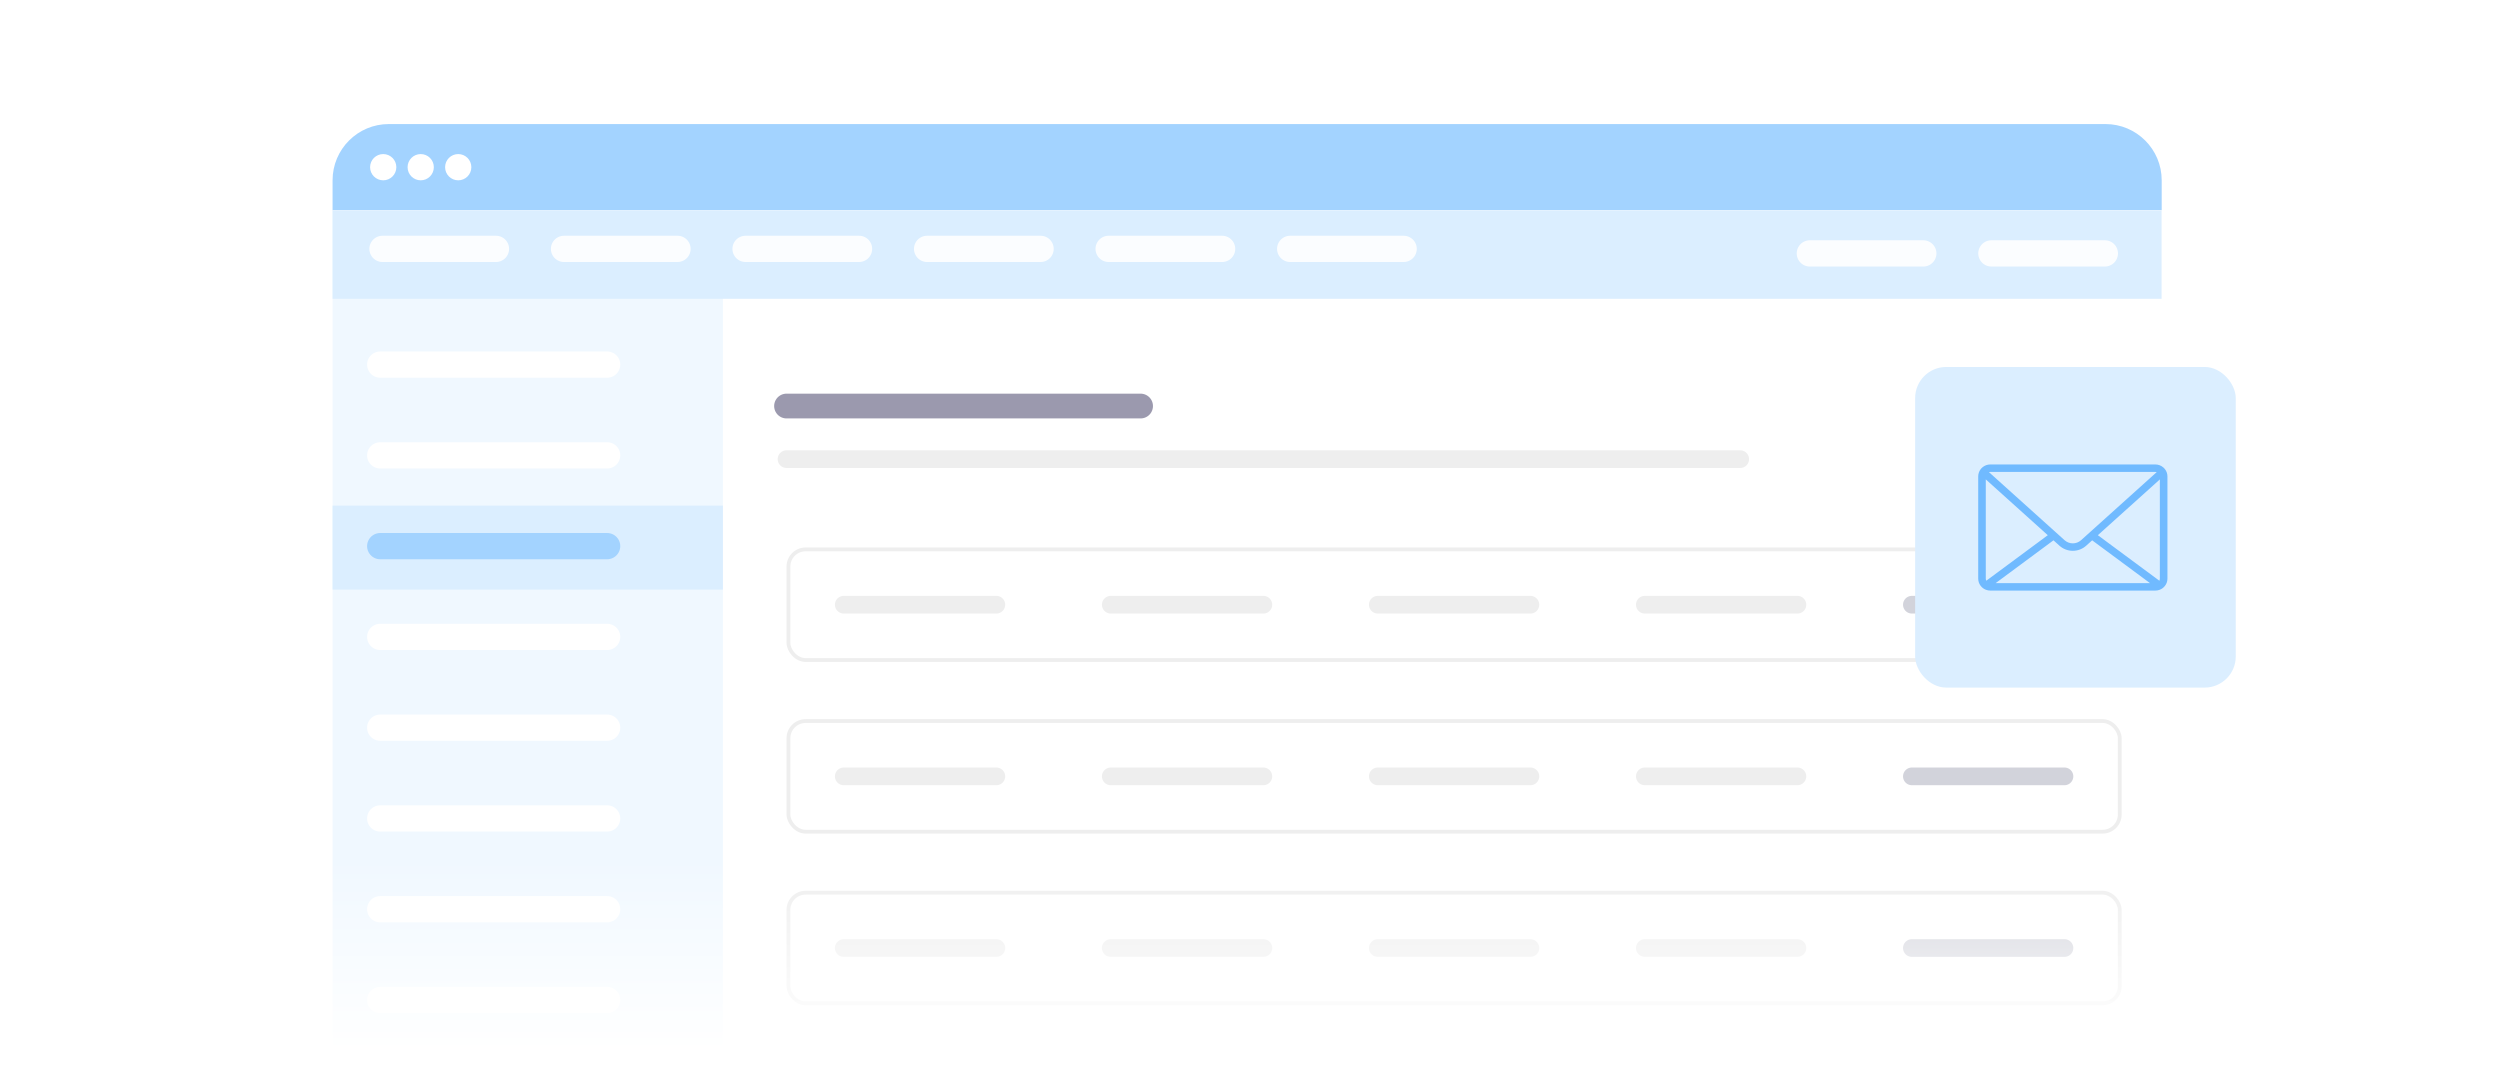 <svg width="436" height="190" viewBox="0 0 436 190" fill="none" xmlns="http://www.w3.org/2000/svg"><defs><symbol id="content" viewBox="0 0 436 190" preserveAspectRatio="xMidYMid meet"><g id="NoColourRemove" clip-path="url(#a)"><g filter="url(#b)"><path d="M58 29.811C58 24.392 62.392 20 67.811 20H367.189C372.607 20 377 24.392 377 29.811V35.044H58V29.811Z" fill="#A3D3FF"/><circle cx="66.832" cy="27.523" r="2.289" fill="white"/><circle cx="73.371" cy="27.523" r="2.289" fill="white"/><circle cx="79.914" cy="27.523" r="2.289" fill="white"/><g clip-path="url(#c)"><rect width="319" height="286.266" transform="translate(58 35.044)" fill="white"/><rect x="57.609" y="32.269" width="68.465" height="320.956" fill="#F0F8FF"/><rect x="58" y="86.543" width="68.07" height="14.643" fill="#DBEEFF"/><rect x="57.609" y="35.039" width="319.372" height="15.434" fill="#DBEEFF"/><path d="M66.707 41.768H86.495" stroke="white" stroke-opacity="0.9" stroke-width="4.578" stroke-linecap="round"/><path d="M98.367 41.768H118.155" stroke="white" stroke-opacity="0.9" stroke-width="4.578" stroke-linecap="round"/><path d="M130.027 41.768H149.815" stroke="white" stroke-opacity="0.9" stroke-width="4.578" stroke-linecap="round"/><path d="M161.688 41.768H181.475" stroke="white" stroke-opacity="0.9" stroke-width="4.578" stroke-linecap="round"/><path d="M193.348 41.768H213.135" stroke="white" stroke-opacity="0.9" stroke-width="4.578" stroke-linecap="round"/><path d="M225.008 41.768H244.795" stroke="white" stroke-opacity="0.9" stroke-width="4.578" stroke-linecap="round"/><path d="M315.637 42.559H335.424" stroke="white" stroke-opacity="0.9" stroke-width="4.578" stroke-linecap="round"/><path d="M347.297 42.559H367.085" stroke="white" stroke-opacity="0.9" stroke-width="4.578" stroke-linecap="round"/><path d="M66.309 61.951H105.884" stroke="white" stroke-width="4.578" stroke-linecap="round"/><path d="M66.309 77.781H105.884" stroke="white" stroke-width="4.578" stroke-linecap="round"/><path d="M66.309 93.611H105.884" stroke="#A3D3FF" stroke-width="4.578" stroke-linecap="round"/><path d="M66.309 109.441H105.884" stroke="white" stroke-width="4.578" stroke-linecap="round"/><path d="M66.309 125.271H105.884" stroke="white" stroke-width="4.578" stroke-linecap="round"/><path d="M66.309 141.101H105.884" stroke="white" stroke-width="4.578" stroke-linecap="round"/><path d="M66.309 156.931H105.884" stroke="white" stroke-width="4.578" stroke-linecap="round"/><path d="M66.309 172.762H105.884" stroke="white" stroke-width="4.578" stroke-linecap="round"/><path d="M137.172 69.178H198.917" stroke="#9B99AE" stroke-width="4.322" stroke-linecap="round"/><path d="M137.172 78.439H303.491" stroke="#EEEEEE" stroke-width="3.087" stroke-linecap="round"/><rect x="137.505" y="94.179" width="232.181" height="19.293" rx="2.994" stroke="#EEEEEE" stroke-width="0.665"/><path d="M147.152 103.826H173.763" stroke="#EEEEEE" stroke-width="3.087" stroke-linecap="round"/><path d="M193.719 103.826H220.33" stroke="#EEEEEE" stroke-width="3.087" stroke-linecap="round"/><path d="M240.289 103.826H266.9" stroke="#EEEEEE" stroke-width="3.087" stroke-linecap="round"/><path d="M286.859 103.826H313.47" stroke="#EEEEEE" stroke-width="3.087" stroke-linecap="round"/><path d="M333.43 103.826H360.041" stroke="#D2D3DB" stroke-width="3.087" stroke-linecap="round"/><rect x="137.505" y="124.117" width="232.181" height="19.293" rx="2.994" stroke="#EEEEEE" stroke-width="0.665"/><path d="M147.152 133.763H173.763" stroke="#EEEEEE" stroke-width="3.087" stroke-linecap="round"/><path d="M193.719 133.763H220.33" stroke="#EEEEEE" stroke-width="3.087" stroke-linecap="round"/><path d="M240.289 133.763H266.9" stroke="#EEEEEE" stroke-width="3.087" stroke-linecap="round"/><path d="M286.859 133.763H313.47" stroke="#EEEEEE" stroke-width="3.087" stroke-linecap="round"/><path d="M333.43 133.763H360.041" stroke="#D2D3DB" stroke-width="3.087" stroke-linecap="round"/><rect x="137.505" y="154.054" width="232.181" height="19.293" rx="2.994" stroke="#EEEEEE" stroke-width="0.665"/><path d="M147.152 163.701H173.763" stroke="#EEEEEE" stroke-width="3.087" stroke-linecap="round"/><path d="M193.719 163.701H220.33" stroke="#EEEEEE" stroke-width="3.087" stroke-linecap="round"/><path d="M240.289 163.701H266.9" stroke="#EEEEEE" stroke-width="3.087" stroke-linecap="round"/><path d="M286.859 163.701H313.47" stroke="#EEEEEE" stroke-width="3.087" stroke-linecap="round"/><path d="M333.43 163.701H360.041" stroke="#D2D3DB" stroke-width="3.087" stroke-linecap="round"/><rect x="137.505" y="183.992" width="232.181" height="19.293" rx="2.994" stroke="#EEEEEE" stroke-width="0.665"/></g></g><rect x="334" y="64" width="55.916" height="55.916" rx="5.426" fill="#DBEEFF"/><g clip-path="url(#d)"><path d="M377.88 82.392C377.758 82.053 377.547 81.747 377.269 81.509C376.885 81.181 376.394 81 375.886 81H347.113C346.605 81 346.114 81.181 345.731 81.509C345.452 81.747 345.242 82.052 345.12 82.392C345.04 82.613 345 82.845 345 83.082V100.916C345 101.384 345.154 101.828 345.447 102.196C345.681 102.491 345.991 102.72 346.345 102.856C346.59 102.951 346.849 102.998 347.114 102.998H375.887C376.152 102.998 376.412 102.95 376.657 102.856C377.009 102.719 377.32 102.491 377.553 102.195C377.846 101.827 378.002 101.384 378.002 100.915V83.083C378.002 82.845 377.961 82.613 377.882 82.392H377.88ZM376.679 83.607V100.916C376.679 101.042 376.648 101.165 376.59 101.276L365.866 93.338L376.679 83.607ZM357.134 93.338L346.41 101.277C346.351 101.167 346.321 101.044 346.321 100.917V83.607L357.134 93.338V93.338ZM358.126 94.231L359.168 95.169C359.806 95.744 360.634 96.06 361.499 96.06C362.364 96.06 363.192 95.744 363.831 95.169L364.873 94.231L374.96 101.698H348.039L358.126 94.231ZM360.059 94.208L346.87 82.339C346.948 82.314 347.03 82.302 347.113 82.302H375.886C375.97 82.302 376.051 82.314 376.13 82.339L362.941 94.208C362.119 94.947 360.88 94.948 360.059 94.208Z" fill="#70BAFF"/></g><rect width="434" height="40" transform="translate(1 150)" fill="url(#e)"/></g><defs><filter id="b" x="51.471" y="15.107" width="332.057" height="318.578" filterUnits="userSpaceOnUse" color-interpolation-filters="sRGB"><feFlood flood-opacity="0" result="BackgroundImageFix"/><feColorMatrix in="SourceAlpha" type="matrix" values="0 0 0 0 0 0 0 0 0 0 0 0 0 0 0 0 0 0 127 0" result="hardAlpha"/><feOffset dy="1.635"/><feGaussianBlur stdDeviation="3.264"/><feComposite in2="hardAlpha" operator="out"/><feColorMatrix type="matrix" values="0 0 0 0 0 0 0 0 0 0 0 0 0 0 0 0 0 0 0.1 0"/><feBlend mode="normal" in2="BackgroundImageFix" result="effect1_dropShadow_852_22106"/><feBlend mode="normal" in="SourceGraphic" in2="effect1_dropShadow_852_22106" result="shape"/></filter><linearGradient id="e" x1="217" y1="40" x2="217" y2="0" gradientUnits="userSpaceOnUse"><stop offset="0.165" stop-color="white"/><stop offset="1" stop-color="white" stop-opacity="0"/></linearGradient><clipPath id="a"><rect width="434.667" height="190" fill="white" transform="translate(0.668)"/></clipPath><clipPath id="c"><rect width="319" height="286.266" fill="white" transform="translate(58 35.044)"/></clipPath><clipPath id="d"><rect width="33" height="22" fill="white" transform="translate(345 81)"/></clipPath></defs></symbol></defs><use href="#content"/></svg>